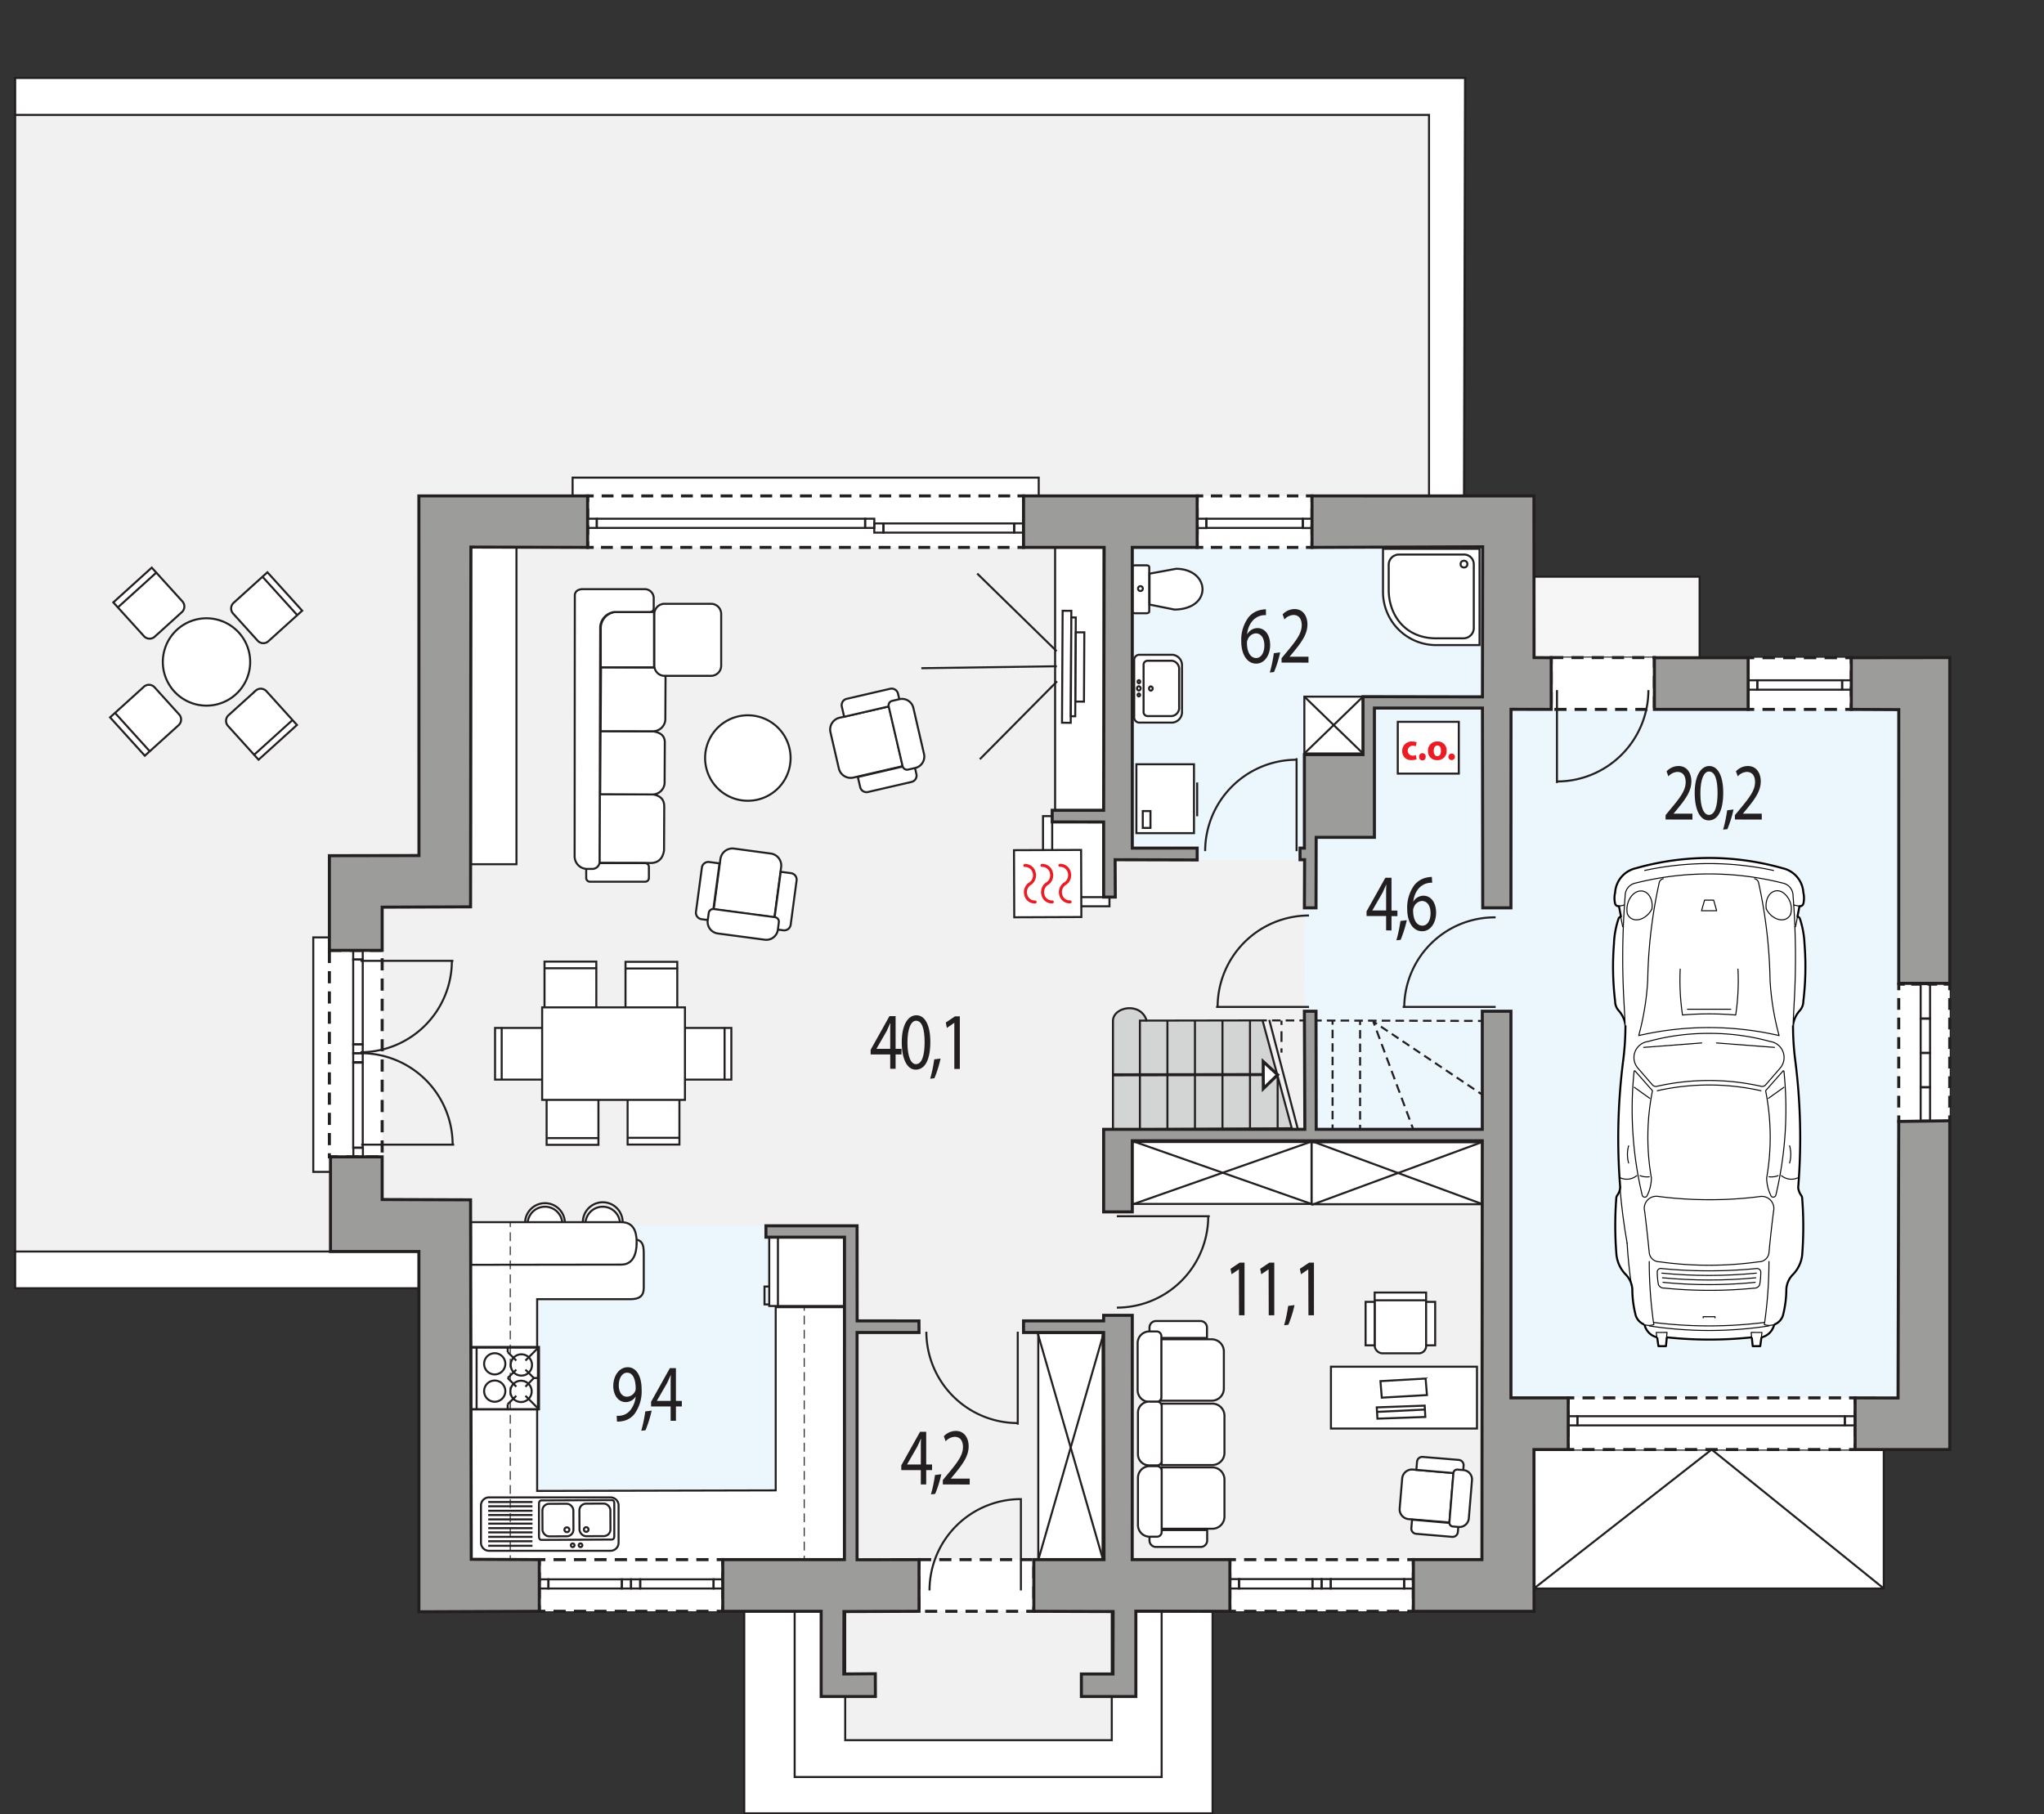 <svg xmlns="http://www.w3.org/2000/svg" viewBox="0 0 505 448.29"><rect x="0" y="0" width="505" height="448.29" fill="#333333" stroke="none"/><defs><style>.a{fill:#f6f6f6;}.a,.ac,.ad,.ae,.af,.ag,.ah,.ai,.aj,.ak,.an,.b,.c,.e,.g,.h,.i,.j,.k,.l,.m,.n,.o,.p,.q,.r,.t,.u,.v,.w,.x,.y,.z{stroke:#231f20;}.a,.an,.b,.e,.g,.h,.i,.j,.k,.l,.m,.n,.o,.p,.q,.v{stroke-miterlimit:10;}.a,.ac,.af,.ag,.ah,.ai,.aj,.ak,.al,.b,.c,.r,.t,.u,.v,.w{stroke-width:0.5px;}.ad,.ae,.al,.am,.b,.e,.f,.r,.t{fill:#fff;}.c{fill:#f1f1f2;}.ac,.ad,.ae,.af,.ag,.ah,.ai,.aj,.ak,.c,.r,.t,.u,.w,.x,.y,.z{stroke-miterlimit:22.93;}.aa,.ab,.ac,.ae,.c,.d,.t,.u{fill-rule:evenodd;}.d,.s{fill:#ebf7fd;}.aa,.ad,.ae,.an,.e,.g,.h,.i,.j,.k,.l,.m,.n,.o,.p,.q{stroke-width:0.75px;}.e{stroke-dasharray:3 2;}.aa,.af,.ag,.ah,.ai,.aj,.ak,.g,.h,.i,.j,.k,.l,.m,.n,.o,.p,.q,.u,.v,.w,.x,.y,.z{fill:none;}.h{stroke-dasharray:3.02 2.02;}.i{stroke-dasharray:2.44 1.63;}.j{stroke-dasharray:3.04 2.03;}.k{stroke-dasharray:2.94 1.96;}.l{stroke-dasharray:2.43 1.62;}.m{stroke-dasharray:2.82 1.88;}.n{stroke-dasharray:3.07 2.04;}.o{stroke-dasharray:2.44 1.63;}.p{stroke-dasharray:2.9 1.93;}.q{stroke-dasharray:2.4 1.6;}.am,.x,.y,.z{stroke-width:0.25px;}.y{stroke-dasharray:2.18 1.31;}.z{stroke-dasharray:2.17 1.3;}.aa{stroke:#ec1c24;}.aa,.al,.am{stroke-linecap:round;stroke-linejoin:round;}.ab{fill:#f8a675;}.ac{fill:#d3d5d4;}.af{stroke-dasharray:2.63 1.58;}.ag{stroke-dasharray:2.09 1.25;}.ah{stroke-dasharray:2.09 1.25;}.ai{stroke-dasharray:2.21 1.33;}.aj{stroke-dasharray:2.01 1.21;}.ak{stroke-dasharray:2.12 1.27;}.al,.am{stroke:#000;}.an{fill:#9c9c9b;}.ao{fill:#ec1c24;}.ap{fill:#231f20;}</style></defs><rect class="a" x="379.01" y="142.5" width="40.9" height="21.22"/><rect class="b" x="378.99" y="355.85" width="86.42" height="36.67"/><rect class="b" x="183.88" y="398.1" width="115.7" height="49.97"/><rect class="b" x="196.33" y="398.1" width="90.67" height="41"/><path class="c" d="M361.7,162.49,362,19.26H3.75V318.32h99.74v79.83H208.82V430h65.86v-31.8H379v-40H481.72V162.52ZM103.49,211.4h0l-22.11,0ZM81.65,309.25h0Z"/><polygon class="d" points="373.32 175.27 373.32 224.33 366.22 224.33 366.22 135.26 279.75 135.26 279.75 212.52 322.32 212.44 322.38 279.06 366.22 279.06 366.22 249.78 373.32 249.78 373.32 345.44 468.94 345.44 468.94 175.27 373.32 175.27"/><rect class="e" x="227.06" y="385.38" width="28.36" height="12.77"/><rect class="e" x="383.25" y="162.49" width="25.49" height="12.8"/><rect class="b" x="77.4" y="231.63" width="5.54" height="57.94"/><rect class="b" x="141.47" y="118.02" width="115.16" height="5.7"/><rect class="f" x="303.86" y="385.38" width="45.34" height="12.77"/><polyline class="g" points="349.19 396.65 349.19 398.15 347.69 398.15"/><line class="h" x1="345.68" y1="398.15" x2="306.36" y2="398.15"/><polyline class="g" points="305.36 398.15 303.86 398.15 303.86 396.65"/><line class="i" x1="303.86" y1="395.03" x2="303.86" y2="387.7"/><polyline class="g" points="303.86 386.88 303.86 385.38 305.36 385.38"/><line class="h" x1="307.37" y1="385.38" x2="346.68" y2="385.38"/><polyline class="g" points="347.69 385.38 349.19 385.38 349.19 386.88"/><line class="i" x1="349.19" y1="388.51" x2="349.19" y2="395.84"/><rect class="f" x="387.45" y="345.41" width="70.88" height="12.77"/><polyline class="g" points="458.33 356.68 458.33 358.18 456.83 358.18"/><line class="j" x1="454.8" y1="358.18" x2="389.96" y2="358.18"/><polyline class="g" points="388.95 358.18 387.45 358.18 387.45 356.68"/><line class="i" x1="387.45" y1="355.05" x2="387.45" y2="347.72"/><polyline class="g" points="387.45 346.91 387.45 345.41 388.95 345.41"/><line class="j" x1="390.98" y1="345.41" x2="455.82" y2="345.41"/><polyline class="g" points="456.83 345.41 458.33 345.41 458.33 346.91"/><line class="i" x1="458.33" y1="348.54" x2="458.33" y2="355.86"/><rect class="f" x="145.18" y="122.54" width="107.7" height="12.72"/><polyline class="g" points="252.88 133.76 252.88 135.26 251.38 135.26"/><line class="k" x1="249.42" y1="135.26" x2="147.66" y2="135.26"/><polyline class="g" points="146.68 135.26 145.18 135.26 145.18 133.76"/><line class="l" x1="145.18" y1="132.14" x2="145.18" y2="124.85"/><polyline class="g" points="145.18 124.04 145.18 122.54 146.68 122.54"/><line class="k" x1="148.64" y1="122.54" x2="250.4" y2="122.54"/><polyline class="g" points="251.38 122.54 252.88 122.54 252.88 124.04"/><line class="l" x1="252.88" y1="125.66" x2="252.88" y2="132.95"/><rect class="f" x="295.78" y="122.54" width="28.36" height="12.72"/><polyline class="g" points="324.15 133.76 324.15 135.26 322.65 135.26"/><line class="m" x1="320.77" y1="135.26" x2="298.22" y2="135.26"/><polyline class="g" points="297.28 135.26 295.78 135.26 295.78 133.76"/><line class="l" x1="295.78" y1="132.14" x2="295.78" y2="124.85"/><polyline class="g" points="295.78 124.04 295.78 122.54 297.28 122.54"/><line class="m" x1="299.16" y1="122.54" x2="321.71" y2="122.54"/><polyline class="g" points="322.65 122.54 324.15 122.54 324.15 124.04"/><line class="l" x1="324.15" y1="125.66" x2="324.15" y2="132.95"/><rect class="e" x="81.38" y="234.83" width="13.04" height="51.03"/><rect class="f" x="431.9" y="162.52" width="25.49" height="12.77"/><polyline class="g" points="431.9 173.79 431.9 175.29 433.4 175.29"/><line class="n" x1="435.45" y1="175.29" x2="454.87" y2="175.29"/><polyline class="g" points="455.89 175.29 457.39 175.29 457.39 173.79"/><line class="o" x1="457.39" y1="172.16" x2="457.39" y2="164.83"/><polyline class="g" points="457.39 164.02 457.39 162.52 455.89 162.52"/><line class="n" x1="453.85" y1="162.52" x2="434.42" y2="162.52"/><polyline class="g" points="433.4 162.52 431.9 162.52 431.9 164.02"/><line class="o" x1="431.9" y1="165.64" x2="431.9" y2="172.97"/><rect class="f" x="469.11" y="243.18" width="12.6" height="33.93"/><polyline class="g" points="480.21 277.12 481.71 277.12 481.71 275.62"/><line class="p" x1="481.71" y1="273.68" x2="481.71" y2="245.65"/><polyline class="g" points="481.71 244.68 481.71 243.18 480.21 243.18"/><line class="q" x1="478.61" y1="243.18" x2="471.41" y2="243.18"/><polyline class="g" points="470.62 243.18 469.12 243.18 469.12 244.68"/><line class="p" x1="469.11" y1="246.62" x2="469.11" y2="274.65"/><polyline class="g" points="469.12 275.62 469.12 277.12 470.62 277.12"/><line class="q" x1="472.21" y1="277.12" x2="479.41" y2="277.12"/><rect class="r" x="257.69" y="201.66" width="16.42" height="22.28"/><rect class="s" x="116.43" y="302.89" width="95.32" height="82.41"/><path class="t" d="M208.53,386.67l-92.1-.08-.15-80.44h39.43c3,0,3.34,1.14,3.34,3.77v8.29c0,1.93-.94,2.82-3.34,2.82h-23v47.38l58.94-.14V323h16.91Z"/><rect class="f" x="133.24" y="385.38" width="45.34" height="12.77"/><polyline class="g" points="133.24 396.65 133.24 398.15 134.74 398.15"/><line class="h" x1="136.75" y1="398.15" x2="176.06" y2="398.15"/><polyline class="g" points="177.07 398.15 178.57 398.15 178.57 396.65"/><line class="i" x1="178.57" y1="395.03" x2="178.57" y2="387.7"/><polyline class="g" points="178.57 386.88 178.57 385.38 177.07 385.38"/><line class="h" x1="175.06" y1="385.38" x2="135.74" y2="385.38"/><polyline class="g" points="134.74 385.38 133.24 385.38 133.24 386.88"/><line class="i" x1="133.24" y1="388.51" x2="133.24" y2="395.84"/><path class="t" d="M138.93,302.46a4.29,4.29,0,1,1-4.28-4.28A4.28,4.28,0,0,1,138.93,302.46Z"/><path class="u" d="M129.73,302a4.92,4.92,0,0,1,9.83,0"/><path class="t" d="M153.19,302.46a4.28,4.28,0,1,1-4.28-4.28A4.28,4.28,0,0,1,153.19,302.46Z"/><path class="u" d="M144,302a4.92,4.92,0,0,1,9.84,0"/><rect class="v" x="303.97" y="390.19" width="2.16" height="2.33"/><rect class="v" x="306.12" y="390.19" width="18.13" height="2.33"/><rect class="v" x="324.26" y="390.19" width="2.27" height="2.33"/><rect class="v" x="326.52" y="390.19" width="2.27" height="2.33"/><rect class="v" x="328.79" y="390.19" width="18.13" height="2.33"/><rect class="v" x="346.92" y="390.19" width="2.29" height="2.33"/><rect class="v" x="387.47" y="349.94" width="2.25" height="2.27"/><rect class="v" x="389.72" y="349.94" width="66.07" height="2.27"/><rect class="v" x="455.78" y="349.94" width="2.49" height="2.27"/><rect class="v" x="133.35" y="390.25" width="2.16" height="2.27"/><rect class="v" x="135.5" y="390.25" width="18.13" height="2.27"/><rect class="v" x="153.64" y="390.25" width="2.27" height="2.27"/><rect class="v" x="155.9" y="390.25" width="2.27" height="2.27"/><rect class="v" x="158.17" y="390.25" width="18.13" height="2.27"/><rect class="v" x="176.31" y="390.25" width="2.24" height="2.27"/><rect class="v" x="145.12" y="128.18" width="2.32" height="2.27"/><rect class="v" x="147.45" y="128.18" width="66.29" height="2.27"/><rect class="v" x="213.74" y="128.18" width="2.27" height="2.27"/><rect class="v" x="216" y="129.34" width="2.26" height="2.27"/><rect class="v" x="218.27" y="129.34" width="32.29" height="2.27"/><rect class="v" x="250.56" y="129.34" width="2.32" height="2.27"/><rect class="v" x="295.78" y="128.18" width="2.27" height="2.3"/><rect class="v" x="298.05" y="128.18" width="23.83" height="2.27"/><rect class="v" x="321.88" y="128.18" width="2.27" height="2.3"/><rect class="v" x="431.97" y="168.1" width="2.2" height="2.32"/><rect class="v" x="434.17" y="168.1" width="20.96" height="2.32"/><rect class="v" x="455.12" y="168.1" width="2.34" height="2.32"/><path class="t" d="M157.3,307c0,2.89-.92,5.48-3.8,5.48l-37.15.05V302H153.5c2.88,0,3.8,2.09,3.8,5Z"/><rect class="r" x="116.33" y="333" width="16.58" height="15.23"/><line class="w" x1="125.43" y1="346.97" x2="125.43" y2="348.25"/><line class="w" x1="125.43" y1="334.11" x2="125.43" y2="332.83"/><line class="w" x1="131.89" y1="340.51" x2="133.17" y2="340.51"/><line class="w" x1="127.56" y1="344.9" x2="125.43" y2="346.97"/><line class="w" x1="131.89" y1="340.51" x2="129.82" y2="342.65"/><line class="w" x1="129.82" y1="338.44" x2="131.89" y2="340.51"/><line class="w" x1="125.43" y1="334.11" x2="127.56" y2="336.19"/><line class="w" x1="133.17" y1="348.25" x2="129.82" y2="344.9"/><line class="w" x1="127.56" y1="338.44" x2="125.43" y2="340.51"/><line class="w" x1="127.56" y1="342.65" x2="125.43" y2="340.51"/><line class="w" x1="133.17" y1="332.83" x2="129.82" y2="336.19"/><polyline class="u" points="117.75 348.25 117.75 332.83 116.35 332.83 116.35 348.25 133.17 348.25 133.17 332.83 117.75 332.83"/><path class="u" d="M124.85,343.74a2.62,2.62,0,1,0-2.62,2.63,2.63,2.63,0,0,0,2.62-2.63Z"/><path class="u" d="M124.85,337a2.62,2.62,0,1,0-2.62,2.62,2.63,2.63,0,0,0,2.62-2.62Z"/><path class="u" d="M131.44,337.29a2.63,2.63,0,1,0-2.62,2.62,2.63,2.63,0,0,0,2.62-2.62Z"/><path class="u" d="M131.36,343.82a2.63,2.63,0,1,0-2.62,2.62,2.63,2.63,0,0,0,2.62-2.62Z"/><rect class="r" x="190.05" y="305.74" width="18.46" height="16.97"/><line class="r" x1="192.2" y1="322.71" x2="192.2" y2="305.74"/><polyline class="u" points="190.05 322.32 188.88 322.32 188.88 317.9 190.05 317.9"/><path class="t" d="M152.83,381.19V372a2,2,0,0,0-2-2h-30a2,2,0,0,0-2,2v9.2a2,2,0,0,0,2,2h30A2,2,0,0,0,152.83,381.19Z"/><path class="t" d="M151.77,379.65l0-8.22c0-.42-.24-.76-.54-.76l-17.54.08c-.29,0-.53.35-.53.77l0,8.22c0,.43.24.77.54.77l17.54-.09C151.53,380.42,151.77,380.08,151.77,379.65Z"/><rect class="w" x="143.17" y="371.54" width="7.65" height="8.04" rx="1.64" transform="translate(-1.78 0.7) rotate(-0.27)"/><path class="u" d="M145.4,377.94a.56.56,0,0,0-.57-.57.57.57,0,0,0-.57.57.56.56,0,0,0,.57.57A.56.56,0,0,0,145.4,377.94Z"/><rect class="w" x="134.01" y="371.59" width="7.65" height="8.04" rx="1.64" transform="translate(-1.76 0.65) rotate(-0.27)"/><path class="u" d="M139.45,378a.57.57,0,0,1,.57-.58.58.58,0,1,1,0,1.15A.58.58,0,0,1,139.45,378Z"/><path class="u" d="M143.87,381.83a.45.45,0,1,0-.44.45A.43.43,0,0,0,143.87,381.83Z"/><path class="u" d="M141.94,381.84a.45.45,0,1,0-.45.45A.45.45,0,0,0,141.94,381.84Z"/><line class="w" x1="131.55" y1="372.2" x2="120.61" y2="372.2"/><line class="w" x1="131.56" y1="376.49" x2="120.62" y2="376.49"/><line class="w" x1="131.55" y1="374.36" x2="120.61" y2="374.36"/><line class="w" x1="131.56" y1="378.65" x2="120.62" y2="378.65"/><line class="w" x1="131.56" y1="371.15" x2="120.62" y2="371.15"/><line class="w" x1="131.57" y1="375.44" x2="120.63" y2="375.44"/><line class="w" x1="131.56" y1="373.31" x2="120.62" y2="373.31"/><line class="w" x1="131.57" y1="377.6" x2="120.63" y2="377.6"/><line class="w" x1="131.56" y1="379.75" x2="120.62" y2="379.75"/><line class="w" x1="131.54" y1="380.84" x2="120.6" y2="380.84"/><line class="w" x1="131.56" y1="381.96" x2="120.62" y2="381.96"/><line class="x" x1="198.7" y1="385.49" x2="198.7" y2="384.43"/><line class="y" x1="198.7" y1="383.12" x2="198.7" y2="324.54"/><line class="x" x1="198.7" y1="323.89" x2="198.7" y2="322.82"/><line class="x" x1="126.07" y1="385.38" x2="126.07" y2="384.32"/><line class="z" x1="126.07" y1="383.02" x2="126.07" y2="303.85"/><line class="x" x1="126.07" y1="303.2" x2="126.07" y2="302.14"/><rect class="r" x="256.52" y="329.35" width="15.89" height="56.13"/><line class="w" x1="256.36" y1="329.35" x2="272.55" y2="385.51"/><line class="w" x1="272.7" y1="329.35" x2="256.51" y2="385.51"/><rect class="r" x="279.67" y="282.19" width="44.36" height="15.3"/><line class="w" x1="279.67" y1="297.65" x2="324.06" y2="282.06"/><line class="w" x1="279.67" y1="281.91" x2="324.06" y2="297.51"/><rect class="r" x="324.07" y="282.26" width="42.27" height="15.3"/><line class="w" x1="324.07" y1="297.72" x2="366.36" y2="282.13"/><line class="w" x1="324.07" y1="281.98" x2="366.36" y2="297.58"/><rect class="r" x="259.96" y="203.1" width="12.72" height="18.58"/><rect class="r" x="250.54" y="210.07" width="16.58" height="16.58" transform="translate(-0.86 1.02) rotate(-0.23)"/><path class="aa" d="M254.49,218.37a2.49,2.49,0,0,0,1-2.79,2.26,2.26,0,0,0-2.29-1.72m1.25,4.51a2.52,2.52,0,0,0-1,2.8,2.26,2.26,0,0,0,2.29,1.71"/><path class="aa" d="M258.73,218.36a2.5,2.5,0,0,0,1-2.8,2.28,2.28,0,0,0-2.29-1.72m1.25,4.51a2.52,2.52,0,0,0-1,2.8,2.26,2.26,0,0,0,2.29,1.72"/><path class="aa" d="M263.17,218.34a2.51,2.51,0,0,0,1-2.79,2.26,2.26,0,0,0-2.3-1.72m1.26,4.51a2.52,2.52,0,0,0-1.05,2.79,2.27,2.27,0,0,0,2.3,1.72"/><rect class="r" x="260.68" y="135.07" width="12" height="65.15"/><rect class="r" x="322.26" y="172.14" width="14.49" height="14.04"/><path class="t" d="M145.56,250.73H136.3a1.88,1.88,0,0,1-1.77-2V237.61h12.8v11.15A1.88,1.88,0,0,1,145.56,250.73Z"/><line class="w" x1="147.49" y1="239.25" x2="134.7" y2="239.25"/><path class="t" d="M165.56,250.8h-9.25a1.89,1.89,0,0,1-1.77-2V237.67h12.79v11.16A1.88,1.88,0,0,1,165.56,250.8Z"/><line class="w" x1="167.5" y1="239.31" x2="154.7" y2="239.31"/><path class="t" d="M146.08,269.73h-9.26a1.89,1.89,0,0,0-1.77,2v11.16h12.8V271.7A1.89,1.89,0,0,0,146.08,269.73Z"/><line class="w" x1="148.01" y1="281.22" x2="135.22" y2="281.22"/><path class="t" d="M166.08,269.67h-9.25a1.88,1.88,0,0,0-1.77,2v11.15h12.8V271.64A1.88,1.88,0,0,0,166.08,269.67Z"/><line class="w" x1="168.02" y1="281.15" x2="155.22" y2="281.15"/><path class="t" d="M135.43,255.78V265a1.88,1.88,0,0,1-2,1.77H122.31V254h11.15A1.88,1.88,0,0,1,135.43,255.78Z"/><line class="w" x1="123.95" y1="253.84" x2="123.95" y2="266.64"/><path class="t" d="M167.53,255.78V265a1.89,1.89,0,0,0,2,1.77h11.16V254H169.5A1.88,1.88,0,0,0,167.53,255.78Z"/><line class="w" x1="179.02" y1="253.84" x2="179.02" y2="266.64"/><rect class="r" x="133.95" y="248.92" width="35.28" height="22.86"/><rect class="r" x="116.35" y="135.18" width="11.25" height="78.37"/><path class="t" d="M187.5,177.11a10.56,10.56,0,1,1-12.93,7.46A10.56,10.56,0,0,1,187.5,177.11Z"/><path class="t" d="M53.82,153.15a10.79,10.79,0,1,1-13.22,7.62A10.78,10.78,0,0,1,53.82,153.15Z"/><path class="t" d="M45,151.19l-6.86,6.21a1.89,1.89,0,0,1-2.64-.28L28,148.85l9.49-8.59L45,148.54A1.88,1.88,0,0,1,45,151.19Z"/><line class="w" x1="38.75" y1="141.37" x2="29.26" y2="149.96"/><path class="t" d="M56.39,176.8l6.86-6.21a1.89,1.89,0,0,1,2.64.28l7.48,8.27-9.49,8.58-7.48-8.27A1.88,1.88,0,0,1,56.39,176.8Z"/><line class="w" x1="62.66" y1="186.62" x2="72.15" y2="178.03"/><path class="t" d="M38.12,169.76l6.21,6.86a1.89,1.89,0,0,1-.28,2.64l-8.27,7.48-8.58-9.48,8.27-7.49A1.88,1.88,0,0,1,38.12,169.76Z"/><line class="w" x1="28.3" y1="176.03" x2="36.89" y2="185.52"/><path class="t" d="M63.73,158.39l-6.21-6.86a1.89,1.89,0,0,1,.28-2.64l8.27-7.48,8.59,9.49-8.28,7.48A1.88,1.88,0,0,1,63.73,158.39Z"/><line class="w" x1="73.55" y1="152.12" x2="64.96" y2="142.63"/><path class="ab" d="M160.27,213.28l0,1.55v1.54c.18.44-.34.95-1.55,1.53l-12.34-.06c-.55.15-1.05-.51-1.53-1.56l0-3.08,12.33.07Z"/><path class="t" d="M148.08,213.21l.09-17,13.06.07c2.1.32,2.93,1.43,2.88,3.1l-.05,10.79c-.32,2-1.37,2.9-2.92,3.07Z"/><path class="t" d="M148.29,196.25l.09-15.58,13,.06c2.09.3,2.92,1.32,2.87,2.85l-.05,9.92a3,3,0,0,1-2.91,2.81Z"/><path class="t" d="M148.4,180.67l.09-15.79,13.06.07c2.1.29,2.93,1.34,2.88,2.89l-.05,10a3.06,3.06,0,0,1-2.92,2.85Z"/><line class="w" x1="147.93" y1="213.22" x2="148.02" y2="196.26"/><path class="t" d="M161.59,164.9H148.43v-9.69a4,4,0,0,1,3.95-4h9.21Z"/><path class="t" d="M164.14,167H175.7a2.52,2.52,0,0,0,2.48-2.55v-12.7a2.52,2.52,0,0,0-2.48-2.55H164.14a2.52,2.52,0,0,0-2.47,2.55v12.7A2.52,2.52,0,0,0,164.14,167Z"/><path class="t" d="M145.78,217.87h13.54a.94.94,0,0,0,1-.92V214.2a.94.94,0,0,0-1-.92H145.78a.94.94,0,0,0-.95.92V217A.94.94,0,0,0,145.78,217.87Z"/><path class="t" d="M151.8,151.22h8.71c.69,0,1-.36,1-1v-2.43a2.23,2.23,0,0,0-2.09-2.21h-15.7c-1.07.13-1.64.63-1.7,1.49l-.05,64.54a3.11,3.11,0,0,0,3.07,3.1h1.31a1.81,1.81,0,0,0,1.78-1.53l.16-58.3A4,4,0,0,1,151.8,151.22Z"/><path class="t" d="M210.78,192.15l12.27-2.84-3.42-14.78-12.27,2.84a3,3,0,0,0-2.17,3.62l2.05,8.86A3,3,0,0,0,210.78,192.15Z"/><path class="t" d="M214.38,195.72l10.88-2.52a1.61,1.61,0,0,0,1.13-2l-.57-2.44L211.94,192l.57,2.44A1.61,1.61,0,0,0,214.38,195.72Z"/><path class="t" d="M209.11,172.7,220,170.18a1.62,1.62,0,0,1,1.88,1.28l.57,2.44-13.89,3.21-.56-2.44A1.61,1.61,0,0,1,209.11,172.7Z"/><path class="t" d="M224.38,190.16l1.71-.39a2.89,2.89,0,0,0,2.21-3.42l-2.65-11.47a2.89,2.89,0,0,0-3.49-2.1l-1.71.4a1.16,1.16,0,0,0-.89,1.37L223,189.33A1.15,1.15,0,0,0,224.38,190.16Z"/><path class="t" d="M178,212.2l-1.67,12.49,15,2,1.67-12.48a3,3,0,0,0-2.62-3.31l-9-1.21A3,3,0,0,0,178,212.2Z"/><path class="t" d="M173.42,214.32l-1.48,11.07a1.62,1.62,0,0,0,1.45,1.75l2.48.33,1.89-14.13-2.48-.33A1.62,1.62,0,0,0,173.42,214.32Z"/><path class="t" d="M196.82,217.5l-1.48,11.07a1.62,1.62,0,0,1-1.86,1.3l-2.48-.33,1.89-14.12,2.48.33A1.62,1.62,0,0,1,196.82,217.5Z"/><path class="t" d="M175.1,225.63l-.24,1.74a2.9,2.9,0,0,0,2.41,3.28L189,232.21a2.88,2.88,0,0,0,3.19-2.53l.23-1.74a1.14,1.14,0,0,0-1-1.31l-15-2A1.14,1.14,0,0,0,175.1,225.63Z"/><rect class="r" x="249.73" y="163.7" width="27.67" height="2.15" transform="translate(97.34 427.43) rotate(-89.69)"/><rect class="r" x="252.98" y="164.23" width="24.41" height="1.1" transform="translate(98.96 429.07) rotate(-89.69)"/><rect class="r" x="258.22" y="163.74" width="17.12" height="2.1" transform="translate(100.62 430.72) rotate(-89.7)"/><line class="w" x1="227.63" y1="165.11" x2="261.11" y2="164.63"/><line class="w" x1="241.43" y1="141.72" x2="261.06" y2="160.91"/><line class="w" x1="242.09" y1="187.6" x2="261.17" y2="168.35"/><path class="t" d="M280.22,163.17v14a1.29,1.29,0,0,0,1.18,1.38h8.26a2.6,2.6,0,0,0,2.37-2.76V164.55a2.6,2.6,0,0,0-2.37-2.76H281.4A1.29,1.29,0,0,0,280.22,163.17Z"/><path class="u" d="M282.54,164.39v11.42a1,1,0,0,0,.88,1.13h6.14a2.06,2.06,0,0,0,1.76-2.26v-9.16a2.05,2.05,0,0,0-1.76-2.25h-6.14A1,1,0,0,0,282.54,164.39Z"/><path class="u" d="M283.89,170.13a.5.5,0,0,0,.46.53.54.54,0,0,0,0-1.06A.5.5,0,0,0,283.89,170.13Z"/><path class="u" d="M280.92,170.1a.5.5,0,0,0,.46.53.54.54,0,0,0,0-1.06A.5.5,0,0,0,280.92,170.1Z"/><path class="u" d="M281.06,171.73a.34.34,0,0,0,.32.36.37.37,0,0,0,0-.73A.34.34,0,0,0,281.06,171.73Z"/><path class="u" d="M281.07,168.45a.32.32,0,1,0,.63,0,.32.32,0,1,0-.63,0Z"/><path class="t" d="M341.69,135.61h23.85V159.4H354.92a13.13,13.13,0,0,1-13.23-13.17Z"/><path class="t" d="M364.12,154.94V139.58a2.42,2.42,0,0,0-2.61-2.55H345.72a2.53,2.53,0,0,0-2.62,2.55v6.15c0,6.16,4,12.05,11.82,12h6.59A2.58,2.58,0,0,0,364.12,154.94Z"/><circle class="w" cx="361.7" cy="139.39" r="0.84"/><path class="t" d="M280.39,151.53h2.93c.34,0,.62-.19.62-.42v-11c0-.23-.28-.42-.62-.42h-2.93c-.35,0-.63.19-.63.42v11C279.76,151.34,280,151.53,280.39,151.53Z"/><circle class="w" cx="281.76" cy="145.44" r="0.6"/><path class="t" d="M290.21,150.63l-6.2-1.24v-7.64l6.6-1.21C299,140.63,299.66,150.47,290.21,150.63Z"/><rect class="r" x="345.34" y="178.36" width="15.08" height="12.8"/><rect class="r" x="280.76" y="188.85" width="14.23" height="17.02"/><rect class="w" x="282.34" y="200.41" width="1.9" height="4.17"/><line class="w" x1="295.78" y1="201.7" x2="295.78" y2="193.35"/><path class="t" d="M299.45,330.94h-12.6v15.17h12.6a3,3,0,0,0,2.92-3V334A3,3,0,0,0,299.45,330.94Z"/><path class="t" d="M299.61,346.84H287V362h12.59a3,3,0,0,0,2.93-3v-9.1A3,3,0,0,0,299.61,346.84Z"/><path class="t" d="M299.61,362.59H287v15.16h12.59a3,3,0,0,0,2.93-3v-9.1A3,3,0,0,0,299.61,362.59Z"/><path class="t" d="M296.66,326.43H285.5A1.62,1.62,0,0,0,284,328.1v2.5H298.2v-2.5A1.61,1.61,0,0,0,296.66,326.43Z"/><path class="t" d="M296.71,382.25H285.54a1.61,1.61,0,0,1-1.54-1.67v-2.5h14.25v2.5A1.61,1.61,0,0,1,296.71,382.25Z"/><path class="t" d="M285.75,329H284a2.89,2.89,0,0,0-2.93,2.82v11.78A2.89,2.89,0,0,0,284,346.4h1.76a1.16,1.16,0,0,0,1.17-1.13V330.1A1.16,1.16,0,0,0,285.75,329Z"/><path class="t" d="M285.84,362.29h-1.76a2.89,2.89,0,0,0-2.93,2.82v11.78a2.89,2.89,0,0,0,2.93,2.83h1.76a1.16,1.16,0,0,0,1.17-1.13V363.42A1.16,1.16,0,0,0,285.84,362.29Z"/><path class="t" d="M285.84,346.35h-1.76a2.76,2.76,0,0,0-2.93,2.55v10.63a2.77,2.77,0,0,0,2.93,2.55h1.76a1.11,1.11,0,0,0,1.17-1V347.37A1.1,1.1,0,0,0,285.84,346.35Z"/><rect class="r" x="328.83" y="337.71" width="36.08" height="15.28"/><polygon class="t" points="341.06 341.28 341.39 345.36 352.55 344.72 352.22 340.64 341.06 341.28"/><polygon class="t" points="340.15 347.76 340.31 350.55 352.15 350.13 351.99 347.33 340.15 347.76"/><line class="w" x1="351.99" y1="348.3" x2="340.15" y2="348.88"/><path class="t" d="M347.94,375.36l10.17.85,1-12.24L349,363.12a2.43,2.43,0,0,0-2.57,2.25l-.62,7.34A2.43,2.43,0,0,0,347.94,375.36Z"/><path class="t" d="M349.84,379l9,.76a1.31,1.31,0,0,0,1.35-1.25l.17-2-11.49-1-.17,2A1.31,1.31,0,0,0,349.84,379Z"/><path class="t" d="M351.47,360l9,.75a1.31,1.31,0,0,1,1.13,1.45l-.17,2-11.5-1,.17-2A1.3,1.3,0,0,1,351.47,360Z"/><path class="t" d="M358.92,377.19l1.41.12a2.34,2.34,0,0,0,2.56-2.08l.79-9.5a2.33,2.33,0,0,0-2.17-2.48l-1.42-.12a.93.93,0,0,0-1,.84l-1,12.23A.93.93,0,0,0,358.92,377.19Z"/><path class="t" d="M341.48,334.4h9.12a1.8,1.8,0,0,0,1.74-1.85V319.38H339.63v13.05A2,2,0,0,0,341.48,334.4Z"/><line class="w" x1="339.57" y1="321.3" x2="352.18" y2="321.3"/><rect class="r" x="337.39" y="321.69" width="2.24" height="10.74"/><rect class="r" x="352.34" y="321.69" width="2.24" height="10.74"/><line class="w" x1="251.45" y1="329.06" x2="251.45" y2="352.03"/><path class="u" d="M228.87,329.07a22.59,22.59,0,0,0,22.58,22.57"/><line class="w" x1="275.92" y1="300.53" x2="298.89" y2="300.53"/><path class="u" d="M275.93,323.11a22.58,22.58,0,0,0,22.58-22.58"/><line class="w" x1="323.41" y1="248.81" x2="300.45" y2="248.81"/><path class="u" d="M323.4,226.22a22.59,22.59,0,0,0-22.57,22.59"/><line class="w" x1="320.34" y1="210.32" x2="320.34" y2="187.35"/><path class="u" d="M297.75,210.31a22.6,22.6,0,0,1,22.59-22.58"/><line class="w" x1="384.67" y1="170.52" x2="384.67" y2="193.49"/><path class="u" d="M407.26,170.53a22.59,22.59,0,0,1-22.59,22.57"/><line class="w" x1="89.06" y1="237.42" x2="112.02" y2="237.42"/><path class="u" d="M89.06,260a22.58,22.58,0,0,0,22.58-22.58"/><line class="w" x1="89.24" y1="282.84" x2="112.21" y2="282.84"/><path class="u" d="M89.25,260.25a22.6,22.6,0,0,1,22.58,22.59"/><rect class="w" x="87.26" y="234.9" width="2.36" height="2.2"/><rect class="w" x="87.26" y="237.1" width="2.36" height="20.95"/><rect class="w" x="87.26" y="258.05" width="2.36" height="2.2"/><rect class="w" x="87.26" y="260.25" width="2.36" height="2.2"/><rect class="w" x="87.26" y="262.59" width="2.36" height="21.01"/><rect class="w" x="87.3" y="283.6" width="2.36" height="2.2"/><path class="ac" d="M319.15,278.79l-44.18.27V252.31c0-3.6,6.91-4.82,8.32-.12l28.64-.05Z"/><polyline class="u" points="283.29 252.19 281.63 252.19 281.63 279.11"/><line class="w" x1="288.43" y1="252.19" x2="288.43" y2="278.98"/><line class="w" x1="295.23" y1="252.19" x2="295.23" y2="278.98"/><line class="w" x1="302.03" y1="252.26" x2="302.03" y2="279.04"/><line class="w" x1="308.83" y1="252.26" x2="308.83" y2="279.04"/><line class="w" x1="315.66" y1="265.57" x2="315.66" y2="279.04"/><line class="w" x1="313.59" y1="252.01" x2="320.66" y2="279.04"/><line class="ad" x1="274.83" y1="265.59" x2="311.93" y2="265.53"/><polygon class="ae" points="312.12 269 312.09 262.3 315.66 265.57 312.12 269"/><line class="w" x1="316.61" y1="252.19" x2="316.61" y2="253.26"/><line class="af" x1="316.61" y1="254.83" x2="316.61" y2="258.25"/><line class="w" x1="316.61" y1="259.04" x2="316.61" y2="260.1"/><line class="w" x1="329.23" y1="252.13" x2="329.23" y2="253.2"/><line class="ag" x1="329.23" y1="254.45" x2="329.23" y2="277.23"/><line class="w" x1="329.23" y1="277.86" x2="329.23" y2="278.92"/><line class="w" x1="336.03" y1="252.21" x2="336.03" y2="253.27"/><line class="ah" x1="336.03" y1="254.53" x2="336.03" y2="277.3"/><line class="w" x1="336.03" y1="277.93" x2="336.03" y2="278.99"/><line class="w" x1="339.29" y1="252.41" x2="339.66" y2="253.41"/><line class="ai" x1="340.12" y1="254.66" x2="348.5" y2="277.26"/><line class="w" x1="348.73" y1="277.88" x2="349.1" y2="278.88"/><line class="w" x1="339.29" y1="252.41" x2="340.18" y2="253.01"/><line class="aj" x1="341.18" y1="253.68" x2="364.76" y2="269.51"/><line class="w" x1="365.26" y1="269.85" x2="366.14" y2="270.44"/><line class="w" x1="311.93" y1="252.14" x2="312.99" y2="252.14"/><line class="ak" x1="314.26" y1="252.14" x2="364.52" y2="252.27"/><line class="w" x1="365.16" y1="252.27" x2="366.22" y2="252.28"/><line class="w" x1="369.52" y1="248.81" x2="346.55" y2="248.81"/><path class="u" d="M369.51,226.68a22.35,22.35,0,0,0-22.57,22.13"/><rect class="v" x="474.53" y="243.18" width="2.32" height="8.54"/><rect class="v" x="474.53" y="251.66" width="2.32" height="8.54"/><rect class="v" x="474.53" y="260.15" width="2.32" height="8.54"/><rect class="v" x="474.53" y="268.62" width="2.32" height="8.32"/><path class="u" d="M229.65,393a22.57,22.57,0,0,1,22.58-22.57V393"/><polygon class="b" points="3.75 19.26 3.75 28.39 353.06 28.39 353.06 122.54 361.7 122.54 361.96 19.26 3.75 19.26"/><rect class="b" x="3.75" y="309.25" width="99.74" height="9.07"/><path class="al" d="M422.26,212a66.64,66.64,0,0,1,18.19,2.55,6.55,6.55,0,0,1,5.09,6,6,6,0,0,1,0,2.77.89.89,0,0,1-.95.6l-.5,2.55a.93.93,0,0,1,.6.53,22.76,22.76,0,0,1,1.14,6.24,71.39,71.39,0,0,1-.29,14.17,3.46,3.46,0,0,1-.85,2.27,6.7,6.7,0,0,0-1.7,3.68,67.93,67.93,0,0,0,.57,8.79,150.84,150.84,0,0,1,.71,31.29,4,4,0,0,0,.7,1.88,1.37,1.37,0,0,1,.29.85,90.58,90.58,0,0,1,0,13.88,8.21,8.21,0,0,1-2.23,4.82,5.62,5.62,0,0,0-1.69,3.67,26.25,26.25,0,0,1-.85,6.54,3.59,3.59,0,0,1-2.16,2.23,4.16,4.16,0,0,1-3.14,3.15l-.3,2.17-1.86,0-.22-2.18a99,99,0,0,1-21,0l-.21,2.18-1.86,0-.31-2.17a4.16,4.16,0,0,1-3.13-3.15,3.59,3.59,0,0,1-2.16-2.23,25.8,25.8,0,0,1-.85-6.54,5.71,5.71,0,0,0-1.69-3.67,8.21,8.21,0,0,1-2.23-4.82,89.33,89.33,0,0,1-.05-13.88,1.42,1.42,0,0,1,.28-.85,3.89,3.89,0,0,0,.7-1.88,151.53,151.53,0,0,1,.72-31.29,67.93,67.93,0,0,0,.57-8.79,6.77,6.77,0,0,0-1.7-3.68,3.46,3.46,0,0,1-.85-2.27,71.39,71.39,0,0,1-.29-14.17,22,22,0,0,1,1.14-6.24.89.89,0,0,1,.59-.53l-.49-2.55a.89.89,0,0,1-.95-.6,6,6,0,0,1,0-2.77,6.57,6.57,0,0,1,5.1-6A66.59,66.59,0,0,1,422.26,212Z"/><path class="am" d="M407.47,327.63a97.35,97.35,0,0,0,29.58,0"/><path class="am" d="M406.23,327.31a3.63,3.63,0,0,0,2.37,0,108.6,108.6,0,0,1-1.13-15.59"/><path class="am" d="M402,307.17q.3,5.22,1.07,10.4"/><path class="am" d="M402.37,283.13a8.06,8.06,0,0,0,0,4.25"/><path class="am" d="M400.38,291.06a3.86,3.86,0,0,0,4-.56"/><path class="am" d="M408,291.06a10.11,10.11,0,0,1-1.14,4.54.63.63,0,0,1-.33.2.66.66,0,0,1-.8-.48,91.71,91.71,0,0,1-2-30.62.2.2,0,0,1,.09-.09.16.16,0,0,1,.2.09l4.25,4.82A58.22,58.22,0,0,0,408,291.06Z"/><path class="am" d="M422.26,255.35a55.6,55.6,0,0,1,15.07,2,4.09,4.09,0,0,1,2,.88,4,4,0,0,1,.53,5.64l-3.68,4.25a1.15,1.15,0,0,1-1.14.29,58.45,58.45,0,0,0-25.61,0,1.13,1.13,0,0,1-1.13-.29l-3.69-4.25a4.06,4.06,0,0,1-.88-2,4,4,0,0,1,3.44-4.51A55.6,55.6,0,0,1,422.26,255.35Z"/><line class="am" x1="399.92" y1="223.92" x2="401.34" y2="223.63"/><path class="am" d="M443,253.36c.09-1.89.18-3.78.28-5.67a194.87,194.87,0,0,0-.28-26.36,3.19,3.19,0,0,0-2.55-3.12,74.33,74.33,0,0,0-36.38,0,3.17,3.17,0,0,0-2.55,3.12,194.88,194.88,0,0,0-.29,26.36c.1,1.89.2,3.78.29,5.67"/><path class="am" d="M400.41,226.47l.48,2.44a.17.17,0,0,0,.18.11"/><path class="am" d="M400.23,293.44q.56,6.9,1.77,13.73"/><polyline class="am" points="409.36 330.46 409.19 329.25 411.87 329.24 411.74 330.47"/><path class="am" d="M408.13,224.61c.34-2.26-.76-4.25-2.45-4.44s-3.32,1.49-3.66,3.75a5.08,5.08,0,0,0,.07,2"/><path class="am" d="M402.09,225.87c.75,1.65,2.78,1.9,4.52.56a5.39,5.39,0,0,0,1.52-1.82"/><line class="am" x1="420.43" y1="257.71" x2="406.11" y2="258.81"/><path class="am" d="M409.45,269.52a58.45,58.45,0,0,1,25.61,0"/><path class="am" d="M435.91,326.78a110.11,110.11,0,0,1-27.31,0"/><path class="am" d="M422.26,318.84a108.47,108.47,0,0,1-11.11-.56,1.42,1.42,0,0,1-1.41-.85,17.25,17.25,0,0,1-.29-3.12,1.08,1.08,0,0,1,0-.19.91.91,0,0,1,1.11-.66,121.88,121.88,0,0,0,23.34,0,.58.58,0,0,1,.19,0,.91.91,0,0,1,.94.88,17.24,17.24,0,0,1-.28,3.12,1.43,1.43,0,0,1-1.42.85A108.28,108.28,0,0,1,422.26,318.84Z"/><path class="am" d="M438.29,327.31a3.66,3.66,0,0,1-2.38,0,110.06,110.06,0,0,0,1.14-15.59"/><path class="am" d="M442.15,283.13a8.06,8.06,0,0,1,0,4.25"/><path class="am" d="M444.13,291.06a3.85,3.85,0,0,1-4-.56"/><path class="am" d="M436.48,291.06a10.23,10.23,0,0,0,1.13,4.54.67.67,0,0,0,1.14-.28,92,92,0,0,0,2-30.62.15.15,0,0,0-.19-.09.16.16,0,0,0-.09.09l-4.25,4.82A58.43,58.43,0,0,1,436.48,291.06Z"/><line class="am" x1="444.6" y1="223.92" x2="443.17" y2="223.63"/><path class="am" d="M406.34,215.09a75.39,75.39,0,0,1,31.84,0"/><path class="am" d="M444.1,226.47l-.47,2.44a.17.17,0,0,1-.18.11"/><polyline class="am" points="435.15 330.46 435.32 329.25 432.65 329.24 432.77 330.47"/><path class="am" d="M436.39,224.61a5.08,5.08,0,0,1,.07-2c.49-2.09,2.22-3.06,3.87-2.18a5,5,0,0,1,2.1,5.39"/><path class="am" d="M442.43,225.87a2.37,2.37,0,0,1-1.27,1.24c-1.59.64-3.73-.48-4.77-2.5"/><line class="am" x1="424.08" y1="257.71" x2="438.41" y2="258.81"/><path class="am" d="M410.59,314.59q5.82.57,11.67.57t11.67-.57"/><path class="am" d="M410.87,316.86a114,114,0,0,0,11.39.57q5.7,0,11.39-.57"/><polyline class="am" points="420.79 325.65 420.79 325.36 422.26 325.36 423.73 325.36 423.73 325.65"/><path class="am" d="M433.79,315.74q-5.76.56-11.53.55t-11.53-.55"/><path class="am" d="M422.26,296.45a96.37,96.37,0,0,1-12.81-.85,3,3,0,0,0-3.2,2.71,2.91,2.91,0,0,0,.09,1c.42,3.4.79,6.8,1.13,10.21a2.52,2.52,0,0,0,2.55,2.27,88.55,88.55,0,0,0,24.48,0,2.52,2.52,0,0,0,2.55-2.27q.49-5.12,1.13-10.21a3,3,0,0,0-3.12-3.68A96.11,96.11,0,0,1,422.26,296.45Z"/><path class="am" d="M405.2,290.5a4.74,4.74,0,0,0,2.27.28"/><line class="am" x1="407.6" y1="271.4" x2="403.78" y2="268.67"/><path class="am" d="M439.32,290.5a4.76,4.76,0,0,1-2.27.28"/><line class="am" x1="436.91" y1="271.4" x2="440.73" y2="268.67"/><path class="am" d="M410.93,217.13a1.3,1.3,0,0,0-1,1,121.29,121.29,0,0,0-2.84,24.09,65.22,65.22,0,0,1-2.22,13.67l0,0a76.92,76.92,0,0,1,34.68,0l0,0a65.89,65.89,0,0,1-2.23-13.67,122,122,0,0,0-2.83-24.09,1.32,1.32,0,0,0-1-1"/><path class="am" d="M429.39,239.47a57.35,57.35,0,0,1-.56,11.34q-3.29-.28-6.57-.28c-2.19,0-4.39.09-6.57.28a58.13,58.13,0,0,1-.57-11.34"/><polyline class="am" points="427.61 249.38 422.26 249.38 416.91 249.38"/><polygon class="am" points="422.26 225.04 420.39 225.04 421.14 222.42 422.26 222.42 423.38 222.42 424.13 225.04 422.26 225.04"/><polygon class="an" points="379.01 398.15 349.19 398.15 349.19 385.38 366.13 385.38 366.22 281.88 279.75 281.88 279.75 299.46 272.67 299.46 272.67 279.06 322.38 279.06 322.27 249.87 325.14 249.87 325.19 279.06 366.22 279.06 366.22 249.87 373.3 249.87 373.3 345.41 387.45 345.41 387.45 358.18 378.99 358.18 379.01 398.15"/><polygon class="an" points="324.15 122.54 378.98 122.55 379.01 162.49 383.25 162.52 383.25 175.29 373.32 175.27 373.3 224.33 366.33 224.33 366.26 174.96 339.57 174.96 339.57 206.91 325.18 206.91 325.14 224.33 322.27 224.33 322.32 212.44 321.19 212.44 321.19 209.57 322.27 209.57 322.27 186.46 336.75 186.46 336.75 172.14 366.26 172.19 366.31 135.11 324.15 135.26 324.15 122.54"/><polygon class="an" points="295.78 135.26 279.75 135.26 279.75 209.57 295.78 209.56 295.78 212.49 275.51 212.44 275.55 221.67 272.67 221.67 272.67 203.12 259.96 203.1 259.96 200.22 272.67 200.22 272.8 135.26 252.88 135.26 252.88 122.54 295.78 122.54 295.78 135.26"/><rect class="an" x="408.74" y="162.52" width="23.17" height="12.77"/><polygon class="an" points="481.72 358.18 458.33 358.18 458.33 345.41 468.94 345.44 469.11 277.11 481.72 276.94 481.72 358.18"/><polygon class="an" points="103.49 309.25 81.65 309.25 81.65 285.86 94.42 285.86 94.42 296.4 116.26 296.48 116.43 385.3 133.24 385.38 133.24 398.15 103.49 398.27 103.49 309.25"/><polygon class="an" points="103.49 122.54 145.18 122.54 145.18 135.26 116.34 135.18 116.26 224.08 94.42 224.16 94.42 234.83 81.38 234.83 81.38 211.44 103.51 211.4 103.49 122.54"/><polygon class="an" points="303.86 398.15 280.63 398.11 280.63 419.21 267.17 419.21 267.17 413.64 274.97 413.64 275.01 398.21 255.42 398.15 255.42 385.38 272.76 385.38 272.67 329.26 252.88 329.26 252.88 326.39 272.67 326.39 272.67 325.01 279.75 325.01 279.73 385.38 303.86 385.38 303.86 398.15"/><polygon class="an" points="227.06 398.15 208.51 398.21 208.48 413.64 216.26 413.58 216.28 419.21 202.88 419.21 202.88 398.15 178.57 398.15 178.57 385.38 208.63 385.38 208.65 305.71 189.24 305.71 189.24 302.89 211.75 302.89 211.77 326.39 227.04 326.4 227.06 329.26 211.75 329.26 211.75 385.41 227.06 385.38 227.06 398.15"/><polygon class="an" points="457.39 162.52 481.72 162.49 481.72 242.98 469.11 242.98 469.12 175.35 457.39 175.29 457.39 162.52"/><path class="ao" d="M350,187.62a3.28,3.28,0,0,1-1.23.2,2.14,2.14,0,0,1-2.33-2.25,2.3,2.3,0,0,1,2.52-2.34,3.45,3.45,0,0,1,1.05.17l-.22,1a1.89,1.89,0,0,0-.76-.13,1.23,1.23,0,0,0,0,2.46,2,2,0,0,0,.79-.14Z"/><path class="ao" d="M350.62,187a.81.81,0,1,1,1.61,0,.81.81,0,1,1-1.61,0Z"/><path class="ao" d="M357.41,185.48a2.2,2.2,0,0,1-2.32,2.35,2.15,2.15,0,0,1-2.28-2.26,2.21,2.21,0,0,1,2.36-2.35A2.14,2.14,0,0,1,357.41,185.48Zm-3.19.05c0,.76.32,1.32.9,1.32s.88-.53.88-1.33-.26-1.31-.88-1.31S354.22,184.88,354.22,185.53Z"/><path class="ao" d="M357.85,187a.81.81,0,1,1,.79.82A.79.79,0,0,1,357.85,187Z"/><path class="ap" d="M219.94,264.09v-3.54h-4.83v-1.16l4.64-8.3h1.52v8.08h1.46v1.38h-1.46v3.54Zm0-4.92v-4.34c0-.68,0-1.36.05-2h-.05c-.32.76-.57,1.32-.86,1.92l-2.55,4.42v0Z"/><path class="ap" d="M229.85,257.45c0,4.42-1.31,6.86-3.62,6.86-2,0-3.41-2.38-3.44-6.68s1.5-6.76,3.62-6.76S229.85,253.31,229.85,257.45Zm-5.65.2c0,3.38.83,5.3,2.11,5.3,1.44,0,2.13-2.1,2.13-5.42s-.66-5.3-2.11-5.3C225.09,252.23,224.2,254.11,224.2,257.65Z"/><path class="ap" d="M229.81,266.55a32.82,32.82,0,0,0,1-4.78l1.57-.2a28.26,28.26,0,0,1-1.52,4.86Z"/><path class="ap" d="M235.78,252.73h0L233.94,254l-.27-1.34,2.27-1.52h1.2v13h-1.36Z"/><path class="ap" d="M312.78,152a4.14,4.14,0,0,0-1.06.08c-2.2.46-3.37,2.48-3.61,4.62h.05a2.93,2.93,0,0,1,2.51-1.5c1.84,0,3.14,1.66,3.14,4.2,0,2.38-1.3,4.58-3.46,4.58s-3.68-2.16-3.68-5.54a9.35,9.35,0,0,1,1.76-5.86,5.24,5.24,0,0,1,3.33-1.92,5.4,5.4,0,0,1,1-.1Zm-.4,7.5c0-1.86-.85-3-2.14-3a2.34,2.34,0,0,0-2,1.6,1.74,1.74,0,0,0-.16.78c0,2.14.82,3.72,2.29,3.72C311.56,162.58,312.38,161.32,312.38,159.46Z"/><path class="ap" d="M313.72,166.18a34.21,34.21,0,0,0,1-4.78l1.57-.2a28.26,28.26,0,0,1-1.52,4.86Z"/><path class="ap" d="M316.63,163.72v-1.08l1.11-1.34c2.66-3.16,3.86-4.84,3.87-6.8,0-1.32-.51-2.54-2.06-2.54a3.2,3.2,0,0,0-2.21,1.1l-.45-1.24a4.08,4.08,0,0,1,2.95-1.32c2.24,0,3.18,1.92,3.18,3.78,0,2.4-1.39,4.34-3.58,7l-.84,1v0h4.68v1.46Z"/><path class="ap" d="M342.46,229.89v-3.54h-4.83v-1.16l4.64-8.3h1.52V225h1.46v1.38h-1.46v3.54Zm0-4.92v-4.34c0-.68,0-1.36.05-2h-.05c-.32.76-.58,1.32-.86,1.92l-2.55,4.42v0Z"/><path class="ap" d="M345,232.35a35.71,35.71,0,0,0,1-4.78l1.57-.2a29.17,29.17,0,0,1-1.52,4.86Z"/><path class="ap" d="M353.84,218.13a4.11,4.11,0,0,0-1.06.08c-2.21.46-3.38,2.48-3.62,4.62h0a2.94,2.94,0,0,1,2.51-1.5c1.85,0,3.14,1.66,3.14,4.2,0,2.38-1.29,4.58-3.46,4.58s-3.68-2.16-3.68-5.54a9.42,9.42,0,0,1,1.76-5.86,5.29,5.29,0,0,1,3.33-1.92,5.49,5.49,0,0,1,1-.1Zm-.4,7.5c0-1.86-.85-3-2.15-3a2.33,2.33,0,0,0-2,1.6,1.74,1.74,0,0,0-.16.78c0,2.14.81,3.72,2.28,3.72C352.62,228.75,353.44,227.49,353.44,225.63Z"/><path class="ap" d="M306.09,313.64h0l-1.81,1.23-.27-1.35,2.27-1.52h1.2v13h-1.36Z"/><path class="ap" d="M313.43,313.64h0l-1.81,1.23-.27-1.35,2.27-1.52h1.21v13h-1.37Z"/><path class="ap" d="M317.26,327.47a35.71,35.71,0,0,0,1-4.78l1.57-.2a29.17,29.17,0,0,1-1.52,4.86Z"/><path class="ap" d="M323.23,313.64h0l-1.8,1.23-.28-1.35,2.28-1.52h1.2v13h-1.36Z"/><path class="ap" d="M227.5,366.8v-3.54h-4.83V362.1l4.64-8.3h1.52v8.08h1.45v1.38h-1.45v3.54Zm0-4.92v-4.34c0-.68,0-1.36.05-2h-.05c-.32.76-.58,1.32-.87,1.92l-2.54,4.42v0Z"/><path class="ap" d="M230,369.26a35.71,35.71,0,0,0,1-4.78l1.56-.2a27.4,27.4,0,0,1-1.52,4.86Z"/><path class="ap" d="M232.94,366.8v-1.08l1.1-1.34c2.66-3.16,3.86-4.84,3.88-6.8,0-1.32-.52-2.54-2.07-2.54a3.23,3.23,0,0,0-2.21,1.1l-.45-1.24a4.08,4.08,0,0,1,2.95-1.32c2.24,0,3.18,1.92,3.18,3.78,0,2.4-1.39,4.34-3.58,7l-.83,1v0h4.67v1.46Z"/><path class="ap" d="M152.36,349.84a4.73,4.73,0,0,0,1.14-.06,3.63,3.63,0,0,0,2.18-1.26,6.27,6.27,0,0,0,1.37-3.46h0a2.86,2.86,0,0,1-2.45,1.4c-1.87,0-3.08-1.76-3.08-4,0-2.46,1.43-4.62,3.56-4.62s3.44,2.16,3.44,5.48a9.47,9.47,0,0,1-1.79,6.11,4.83,4.83,0,0,1-3,1.74,5.28,5.28,0,0,1-1.3.1Zm.52-7.49c0,1.63.78,2.77,2,2.77a2.26,2.26,0,0,0,2.05-1.37,1.37,1.37,0,0,0,.12-.64c0-2.22-.65-3.92-2.12-3.92C153.73,339.19,152.88,340.51,152.88,342.35Z"/><path class="ap" d="M158.43,353.54a35.71,35.71,0,0,0,1-4.78l1.57-.2a29.17,29.17,0,0,1-1.52,4.86Z"/><path class="ap" d="M165.69,351.08v-3.54h-4.83v-1.16l4.64-8.31H167v8.09h1.46v1.38H167v3.54Zm0-4.92v-4.35c0-.68,0-1.36.05-2h-.05c-.32.76-.57,1.32-.86,1.92l-2.55,4.43v0Z"/><path class="ap" d="M411.5,202.5v-1.08l1.1-1.34c2.66-3.16,3.86-4.84,3.87-6.8,0-1.32-.51-2.54-2.06-2.54a3.2,3.2,0,0,0-2.21,1.1l-.45-1.24a4.08,4.08,0,0,1,2.95-1.32c2.24,0,3.18,1.92,3.18,3.78,0,2.4-1.39,4.34-3.58,7l-.84,1v0h4.68v1.46Z"/><path class="ap" d="M425.75,195.86c0,4.42-1.31,6.86-3.61,6.86-2,0-3.41-2.38-3.44-6.68s1.5-6.76,3.61-6.76S425.75,191.72,425.75,195.86Zm-5.65.2c0,3.38.84,5.3,2.12,5.3,1.44,0,2.13-2.1,2.13-5.42s-.66-5.3-2.12-5.3C421,190.64,420.1,192.52,420.1,196.06Z"/><path class="ap" d="M425.72,205a35.71,35.71,0,0,0,1-4.78l1.57-.2a28.26,28.26,0,0,1-1.52,4.86Z"/><path class="ap" d="M428.63,202.5v-1.08l1.11-1.34c2.65-3.16,3.85-4.84,3.87-6.8,0-1.32-.51-2.54-2.07-2.54a3.2,3.2,0,0,0-2.2,1.1l-.45-1.24a4.05,4.05,0,0,1,2.94-1.32c2.24,0,3.19,1.92,3.19,3.78,0,2.4-1.39,4.34-3.59,7l-.83,1v0h4.67v1.46Z"/><line class="w" x1="322.26" y1="186.18" x2="336.75" y2="172.14"/><line class="w" x1="322.26" y1="172.14" x2="336.75" y2="186.18"/><polyline class="v" points="465.41 392.51 422.89 358.18 378.99 392.51"/></svg>